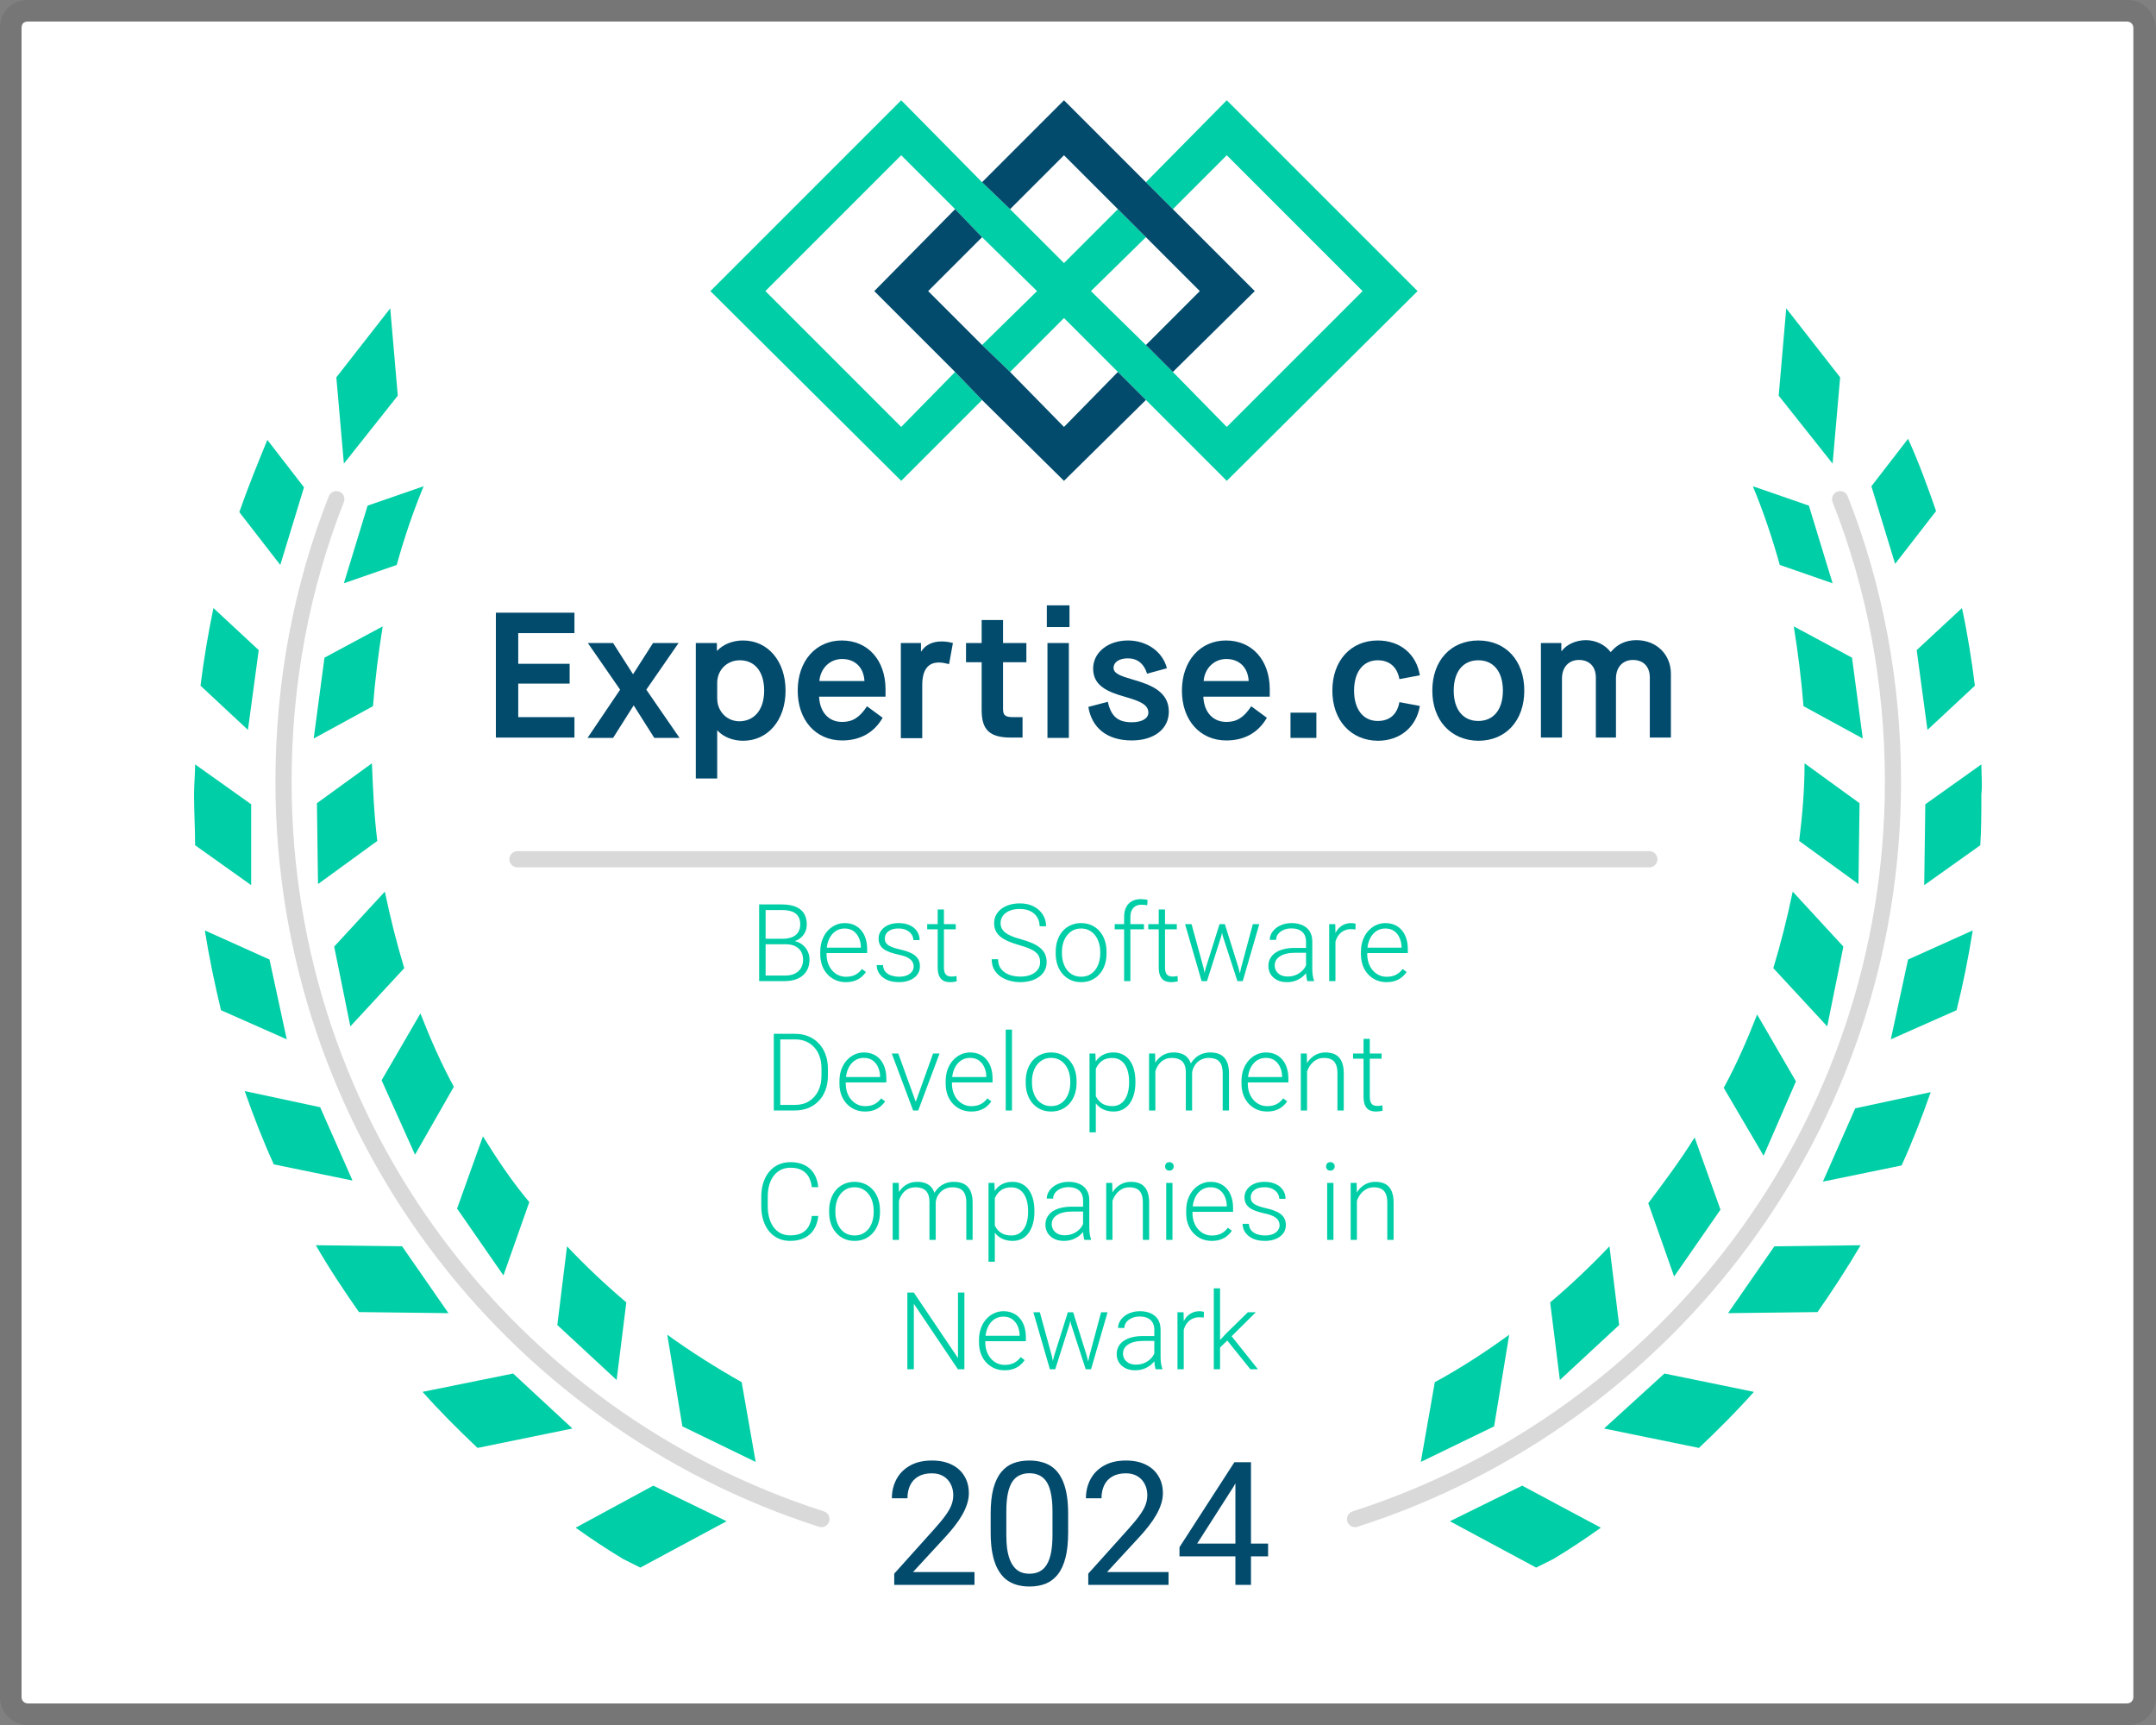 <svg xmlns="http://www.w3.org/2000/svg" width="400" height="320" viewBox="0 0 400 320" fill="none"><rect x="0" y="0" width="400" height="320" fill="#808080" stroke="none"/><g clip-path="url(#clip0_1414_10432)"><path d="M5.2 316H394.6C395.4 316 395.8 315.4 395.8 314.8V5.2C395.8 4.4 395.2 4 394.6 4H5.2C4.4 4 4 4.4 4 5.2V314.8C4 315.6 4.6 316 5.2 316Z" fill="white"></path><path opacity="0.08" d="M394.6 0H5.2C2.2 0 0 2.2 0 5.2V314.8C0 317.6 2.2 320 5.2 320H394.8C397.6 320 400 317.8 400 314.8V5.2C399.8 2.2 397.6 0 394.6 0ZM4 5.2C4 4.4 4.4 4 5.2 4H394.6C395.2 4 395.8 4.4 395.8 5.2V314.8C395.8 315.4 395.4 316 394.6 316H5.2C4.6 316 4 315.6 4 314.8V5.2Z" fill="black"></path><path opacity="0.15" d="M96 159.4H306" stroke="black" stroke-width="3" stroke-linecap="round"></path><path opacity="0.15" d="M62.4 92.6C56 108.8 52.6 126.6 52.6 145C52.6 209 94.4 263.2 152.4 281.8" stroke="black" stroke-width="3" stroke-miterlimit="10" stroke-linecap="round"></path><path opacity="0.15" d="M341.4 92.6C347.8 108.8 351.2 126.6 351.2 145C351.2 209 309.4 263.2 251.4 281.8" stroke="black" stroke-width="3" stroke-miterlimit="10" stroke-linecap="round"></path><path d="M73.8 73.4L72.4 57.2L62.4 70L63.8 86L73.8 73.4Z" fill="#00CEA6"></path><path d="M56.4 90.4L49.6 81.6C47.8 86 46 90.4 44.4 95L52 104.8L56.4 90.4Z" fill="#00CEA6"></path><path d="M63.8 108.2L73.6 104.8C75 99.8 76.6 95 78.6 90.2L68.2 93.8L63.8 108.2Z" fill="#00CEA6"></path><path d="M48 120.6L39.6 112.8C38.6 117.6 37.8 122.4 37.2 127.2L46 135.4L48 120.6Z" fill="#00CEA6"></path><path d="M71 116.2L60.2 122L58.2 137L69.2 131C69.6 126 70.2 121.2 71 116.2Z" fill="#00CEA6"></path><path d="M46.6 149.2L36.2 141.8C36.2 143.6 36 145.6 36 147.4C36 150.6 36.2 153.6 36.2 156.8L46.6 164.2V149.2Z" fill="#00CEA6"></path><path d="M58.8 149L59 164L70 156C69.4 151.2 69.2 146.4 69 141.6L58.8 149Z" fill="#00CEA6"></path><path d="M50 178L38 172.6C38.8 177.6 39.8 182.4 41 187.4L53.2 192.8L50 178Z" fill="#00CEA6"></path><path d="M75 179.6C73.6 175 72.4 170.2 71.4 165.4L62 175.6L65 190.4L75 179.6Z" fill="#00CEA6"></path><path d="M59.4 205.4L45.4 202.4C47 207 48.8 211.6 50.8 216L65.4 219L59.4 205.4Z" fill="#00CEA6"></path><path d="M84.2 201.6C81.8 197.2 79.8 192.6 78 188L70.8 200.4L77 214.2L84.2 201.6Z" fill="#00CEA6"></path><path d="M74.6 231.2L58.6 231C61 235.2 63.8 239.4 66.6 243.4L83.2 243.6L74.6 231.2Z" fill="#00CEA6"></path><path d="M98.2 223C95 219.2 92.2 215 89.6 210.8L84.8 224.2L93.4 236.6L98.2 223Z" fill="#00CEA6"></path><path d="M78.4 258.2C81.6 261.8 85 265.2 88.6 268.6L106.2 265L95.2 254.8L78.4 258.2Z" fill="#00CEA6"></path><path d="M116.2 241.6C112.4 238.4 108.6 234.8 105.2 231.2L103.4 245.8L114.4 256L116.2 241.6Z" fill="#00CEA6"></path><path d="M106.8 283.4C109.6 285.4 112.6 287.4 115.6 289.2L118.8 290.8L134.8 282.2L121.2 275.6L106.8 283.4Z" fill="#00CEA6"></path><path d="M123.8 247.6L126.6 264.6L140.2 271.2L137.6 256.4C133 253.8 128.2 250.8 123.8 247.6Z" fill="#00CEA6"></path><path d="M341.4 70L331.4 57.2L330 73.4L340 86L341.4 70Z" fill="#00CEA6"></path><path d="M359.2 94.8C357.6 90.2 356 85.8 354 81.4L347.2 90.2L351.6 104.6L359.2 94.8Z" fill="#00CEA6"></path><path d="M340 108.2L335.6 93.8L325.2 90.2C327.2 95 328.8 99.8 330.2 104.8L340 108.2Z" fill="#00CEA6"></path><path d="M357.6 135.4L366.4 127.2C365.8 122.4 365 117.4 364 112.8L355.6 120.6L357.6 135.4Z" fill="#00CEA6"></path><path d="M334.6 131L345.6 137L343.6 122L332.8 116.2C333.6 121.2 334.2 126 334.6 131Z" fill="#00CEA6"></path><path d="M367.6 141.8L357.2 149.2L357 164.2L367.4 156.8C367.6 153.8 367.6 150.6 367.6 147.4C367.8 145.6 367.6 143.6 367.6 141.8Z" fill="#00CEA6"></path><path d="M345 149L334.8 141.6C334.8 146.4 334.4 151.2 333.8 156L344.8 164L345 149Z" fill="#00CEA6"></path><path d="M350.8 192.8L363 187.4C364.2 182.6 365.2 177.6 366 172.6L354 178L350.8 192.8Z" fill="#00CEA6"></path><path d="M329 179.6L339 190.4L342 175.6L332.6 165.4C331.6 170.2 330.4 175 329 179.6Z" fill="#00CEA6"></path><path d="M338.2 219.2L352.8 216.2C354.8 211.8 356.6 207.2 358.2 202.6L344.2 205.6L338.2 219.2Z" fill="#00CEA6"></path><path d="M333.2 200.6L326 188.2C324.2 192.8 322.2 197.4 319.8 201.8L327.2 214.4L333.2 200.6Z" fill="#00CEA6"></path><path d="M320.6 243.6L337.2 243.4C340 239.4 342.6 235.4 345.2 231L329.2 231.2L320.6 243.6Z" fill="#00CEA6"></path><path d="M319.2 224.4L314.4 211C311.8 215.2 308.8 219.2 305.8 223.2L310.6 236.8L319.2 224.4Z" fill="#00CEA6"></path><path d="M297.6 265L315.2 268.6C318.8 265.2 322.2 261.8 325.4 258.2L308.8 254.8L297.6 265Z" fill="#00CEA6"></path><path d="M289.4 256L300.4 245.8L298.6 231.2C295.2 234.8 291.4 238.4 287.6 241.6L289.4 256Z" fill="#00CEA6"></path><path d="M269 282.2L285 290.8L288.2 289.2C291.2 287.4 294.2 285.4 297 283.4L282.4 275.6L269 282.2Z" fill="#00CEA6"></path><path d="M280 247.6C275.6 250.8 271 253.8 266.2 256.4L263.6 271.2L277.2 264.6L280 247.6Z" fill="#00CEA6"></path><path d="M263 54L227.6 18.6L212.6 33.8L217.6 38.8L227.6 28.8L252.8 54L227.6 79.2L217.6 69L212.6 64L202.4 54L212.6 44L207.4 38.8L197.4 48.8L187.4 38.8L182.2 33.8L167.2 18.6L131.8 54L167.2 89.2L182.2 74.2L177.2 69L167.2 79.2L142 54L167.2 28.8L177.2 38.8L182.2 44L192.4 54L182.2 64L187.4 69L197.4 59L207.4 69L212.6 74.2L227.6 89.2L263 54Z" fill="#00CEA6"></path><path d="M197.4 28.8L207.4 38.8L212.6 44L222.6 54L212.6 64L217.6 69L232.8 54L217.6 38.8L212.6 33.8L197.4 18.6L182.2 33.8L187.4 38.8L197.4 28.8ZM207.4 69L197.4 79.2L187.4 69L182.2 64L172.2 54L182.2 44L177.2 38.8L162.2 54L177.2 69L182.2 74.2L197.4 89.2L212.6 74.2L207.4 69Z" fill="#024B6D"></path><path d="M92 113.658H106.575V117.449H96.148V123.139H105.686V126.812H96.148V133.034H106.575V136.826H92" fill="#024B6D"></path><path d="M115.049 127.937L109.063 119.287H113.746L117.419 125.035H117.48L121.153 119.287H125.894L119.908 127.937L126.072 136.886H121.389L117.598 130.9H117.537L113.746 136.886H109.006" fill="#024B6D"></path><path d="M141.775 128.115C141.775 124.62 140.054 122.486 137.27 122.486C134.839 122.486 133.062 124.324 133.062 126.694V129.537C133.062 131.967 134.839 133.805 137.21 133.805C140.054 133.745 141.775 131.553 141.775 128.115ZM129.092 119.287H133.004V120.708H133.062C134.189 119.523 135.907 118.813 137.863 118.813C142.485 118.813 145.744 122.664 145.744 128.115C145.744 133.566 142.485 137.418 137.863 137.418C135.907 137.418 134.129 136.647 133.122 135.522H133.062V144.411H129.092" fill="#024B6D"></path><path d="M160.38 126.338C160.262 123.907 158.72 122.25 156.232 122.25C153.922 122.25 152.202 124.028 152.024 126.338H160.38ZM147.997 128.115C147.997 122.604 151.373 118.813 156.171 118.813C161.033 118.813 164.292 122.486 164.292 127.879V129.24H151.966C152.084 132.027 153.683 133.923 156.232 133.923C158.188 133.923 159.491 133.092 160.854 131.018L163.757 133.152C162.157 135.937 159.551 137.36 156.232 137.36C151.373 137.36 147.997 133.627 147.997 128.115Z" fill="#024B6D"></path><path d="M167.134 119.287H170.867V120.827H170.928C171.638 119.702 172.941 118.991 174.659 118.991C175.429 118.991 176.141 119.109 176.793 119.287L176.082 123.197C175.372 123.019 174.779 122.9 174.187 122.9C172.17 122.9 171.104 124.264 171.104 127.109V136.944H167.134" fill="#024B6D"></path><path d="M186.095 122.843V131.553C186.095 132.678 186.51 133.034 187.934 133.034H189.711V136.825H187.577C183.607 136.825 182.126 135.404 182.126 131.731V122.843H179.224V119.287H182.126V115.019H186.095V119.287H190.422V122.843" fill="#024B6D"></path><path d="M194.334 119.287H198.303V136.886H194.334V119.287ZM194.216 112.295H198.421V116.325H194.216V112.295Z" fill="#024B6D"></path><path d="M201.92 131.136L205.532 130.189C206.124 132.856 207.37 133.983 209.976 133.983C211.872 133.983 213.056 133.27 213.056 132.205C213.056 130.724 211.518 130.071 208.852 129.301C205.474 128.354 202.808 127.227 202.808 124.025C202.808 121.063 205.532 118.813 209.266 118.813C212.76 118.813 215.724 120.887 216.494 123.968L212.82 124.974C212.228 123.079 210.982 122.13 209.266 122.13C207.606 122.13 206.6 122.84 206.6 123.907C206.6 124.914 207.844 125.389 210.094 126.041C213.65 127.048 216.85 128.354 216.85 132.025C216.85 135.226 214.124 137.358 209.976 137.358C205.474 137.358 202.57 135.108 201.92 131.136Z" fill="#024B6D"></path><path d="M231.664 126.338C231.546 123.907 230.006 122.25 227.516 122.25C225.206 122.25 223.486 124.028 223.308 126.338H231.664ZM219.28 128.115C219.28 122.604 222.658 118.813 227.456 118.813C232.318 118.813 235.576 122.486 235.576 127.879V129.24H223.252C223.368 132.027 224.968 133.923 227.516 133.923C229.472 133.923 230.776 133.092 232.14 131.018L235.042 133.152C233.442 135.937 230.836 137.36 227.516 137.36C222.658 137.36 219.28 133.627 219.28 128.115Z" fill="#024B6D"></path><path d="M239.426 136.886H244.226V132.203H239.426V136.886Z" fill="#024B6D"></path><path d="M247.19 128.115C247.19 122.546 250.626 118.813 255.602 118.813C259.812 118.813 262.774 121.361 263.424 125.271L259.632 125.981C259.218 123.731 257.794 122.486 255.602 122.486C252.936 122.486 251.22 124.62 251.22 128.115C251.22 131.611 252.936 133.745 255.602 133.745C257.856 133.745 259.218 132.499 259.632 130.25L263.424 130.96C262.774 134.87 259.75 137.418 255.602 137.418C250.626 137.36 247.19 133.627 247.19 128.115Z" fill="#024B6D"></path><path d="M278.83 128.115C278.83 124.62 277.114 122.486 274.268 122.486C271.424 122.486 269.706 124.62 269.706 128.115C269.706 131.611 271.424 133.745 274.268 133.745C277.114 133.745 278.83 131.611 278.83 128.115ZM265.736 128.115C265.736 122.546 269.172 118.813 274.268 118.813C279.366 118.813 282.8 122.546 282.8 128.115C282.8 133.684 279.366 137.418 274.268 137.418C269.172 137.36 265.736 133.627 265.736 128.115Z" fill="#024B6D"></path><path d="M285.942 119.287H289.674V120.769H289.736C290.682 119.523 292.402 118.753 294.236 118.753C296.014 118.753 297.792 119.584 298.8 120.945H298.86C300.044 119.523 301.586 118.753 303.6 118.753C307.392 118.753 310 121.479 310 124.974V136.826H306.088V125.685C306.088 123.611 304.846 122.426 302.948 122.426C301.052 122.426 299.808 123.789 299.808 125.863V136.826H296.074V125.685C296.074 123.611 294.83 122.426 292.934 122.426C291.038 122.426 289.792 123.789 289.792 125.863V136.826H285.884V119.287" fill="#024B6D"></path><path d="M145.734 175.164H141.73L141.711 174.148H145.158C145.861 174.148 146.46 174.048 146.955 173.846C147.45 173.644 147.824 173.344 148.078 172.947C148.339 172.544 148.469 172.049 148.469 171.463C148.469 170.864 148.342 170.369 148.088 169.979C147.834 169.581 147.453 169.288 146.945 169.1C146.438 168.911 145.799 168.816 145.031 168.816H142.043V182H140.842V167.781H145.031C145.754 167.781 146.402 167.853 146.975 167.996C147.548 168.139 148.036 168.364 148.439 168.67C148.843 168.976 149.149 169.363 149.357 169.832C149.572 170.294 149.68 170.848 149.68 171.492C149.68 172.078 149.549 172.609 149.289 173.084C149.029 173.553 148.661 173.937 148.186 174.236C147.717 174.529 147.154 174.712 146.496 174.783L145.734 175.164ZM145.646 182H141.35L141.965 180.975H145.646C146.35 180.975 146.949 180.857 147.443 180.623C147.945 180.382 148.329 180.04 148.596 179.598C148.863 179.155 148.996 178.628 148.996 178.016C148.996 177.475 148.879 176.99 148.645 176.561C148.41 176.131 148.052 175.792 147.57 175.545C147.089 175.291 146.477 175.164 145.734 175.164H143.244L143.264 174.148H146.789L147.004 174.51C147.642 174.575 148.199 174.773 148.674 175.105C149.156 175.431 149.527 175.844 149.787 176.346C150.054 176.847 150.188 177.397 150.188 177.996C150.188 178.855 149.995 179.585 149.611 180.184C149.234 180.776 148.703 181.229 148.02 181.541C147.342 181.847 146.551 182 145.646 182ZM156.916 182.195C156.226 182.195 155.591 182.068 155.012 181.814C154.439 181.561 153.938 181.202 153.508 180.74C153.085 180.278 152.756 179.731 152.521 179.1C152.294 178.462 152.18 177.765 152.18 177.01V176.59C152.18 175.776 152.3 175.04 152.541 174.383C152.782 173.725 153.114 173.162 153.537 172.693C153.96 172.225 154.442 171.867 154.982 171.619C155.529 171.365 156.102 171.238 156.701 171.238C157.372 171.238 157.967 171.359 158.488 171.6C159.009 171.834 159.445 172.169 159.797 172.605C160.155 173.035 160.425 173.546 160.607 174.139C160.79 174.725 160.881 175.372 160.881 176.082V176.795H152.883V175.799H159.719V175.662C159.706 175.07 159.585 174.516 159.357 174.002C159.136 173.481 158.804 173.058 158.361 172.732C157.919 172.407 157.365 172.244 156.701 172.244C156.206 172.244 155.751 172.348 155.334 172.557C154.924 172.765 154.569 173.064 154.27 173.455C153.977 173.839 153.749 174.298 153.586 174.832C153.43 175.359 153.352 175.945 153.352 176.59V177.01C153.352 177.596 153.436 178.143 153.605 178.65C153.781 179.152 154.029 179.594 154.348 179.979C154.673 180.363 155.057 180.662 155.5 180.877C155.943 181.092 156.431 181.199 156.965 181.199C157.59 181.199 158.143 181.085 158.625 180.857C159.107 180.623 159.54 180.255 159.924 179.754L160.656 180.32C160.428 180.659 160.142 180.971 159.797 181.258C159.458 181.544 159.051 181.772 158.576 181.941C158.101 182.111 157.548 182.195 156.916 182.195ZM169.514 179.305C169.514 179.018 169.442 178.735 169.299 178.455C169.156 178.175 168.879 177.918 168.469 177.684C168.065 177.449 167.469 177.251 166.682 177.088C166.096 176.958 165.572 176.811 165.109 176.648C164.654 176.486 164.27 176.29 163.957 176.062C163.645 175.835 163.407 175.561 163.244 175.242C163.081 174.923 163 174.546 163 174.109C163 173.719 163.085 173.351 163.254 173.006C163.43 172.654 163.677 172.348 163.996 172.088C164.322 171.821 164.712 171.613 165.168 171.463C165.63 171.313 166.148 171.238 166.721 171.238C167.535 171.238 168.231 171.378 168.811 171.658C169.396 171.932 169.842 172.306 170.148 172.781C170.461 173.257 170.617 173.794 170.617 174.393H169.455C169.455 174.028 169.348 173.683 169.133 173.357C168.924 173.032 168.615 172.765 168.205 172.557C167.801 172.348 167.307 172.244 166.721 172.244C166.115 172.244 165.624 172.335 165.246 172.518C164.868 172.7 164.592 172.931 164.416 173.211C164.247 173.491 164.162 173.781 164.162 174.08C164.162 174.314 164.198 174.529 164.27 174.725C164.348 174.913 164.484 175.089 164.68 175.252C164.882 175.415 165.168 175.568 165.539 175.711C165.91 175.854 166.392 175.994 166.984 176.131C167.837 176.32 168.534 176.551 169.074 176.824C169.621 177.091 170.025 177.423 170.285 177.82C170.546 178.211 170.676 178.686 170.676 179.246C170.676 179.682 170.585 180.083 170.402 180.447C170.22 180.805 169.956 181.115 169.611 181.375C169.273 181.635 168.863 181.837 168.381 181.98C167.906 182.124 167.372 182.195 166.779 182.195C165.887 182.195 165.132 182.049 164.514 181.756C163.902 181.456 163.436 181.066 163.117 180.584C162.805 180.096 162.648 179.578 162.648 179.031H163.811C163.85 179.578 164.022 180.011 164.328 180.33C164.634 180.643 165.008 180.864 165.451 180.994C165.9 181.124 166.343 181.189 166.779 181.189C167.378 181.189 167.88 181.102 168.283 180.926C168.687 180.75 168.993 180.519 169.201 180.232C169.41 179.946 169.514 179.637 169.514 179.305ZM177.316 171.434V172.391H172.023V171.434H177.316ZM173.967 168.719H175.129V179.432C175.129 179.92 175.194 180.288 175.324 180.535C175.454 180.783 175.624 180.949 175.832 181.033C176.04 181.118 176.265 181.16 176.506 181.16C176.682 181.16 176.851 181.15 177.014 181.131C177.176 181.105 177.323 181.079 177.453 181.053L177.502 182.039C177.359 182.085 177.173 182.12 176.945 182.146C176.717 182.179 176.49 182.195 176.262 182.195C175.812 182.195 175.415 182.114 175.07 181.951C174.725 181.782 174.455 181.495 174.26 181.092C174.064 180.682 173.967 180.125 173.967 179.422V168.719ZM192.971 178.504C192.971 178.113 192.906 177.765 192.775 177.459C192.645 177.153 192.43 176.88 192.131 176.639C191.838 176.391 191.441 176.163 190.939 175.955C190.445 175.74 189.826 175.529 189.084 175.32C188.374 175.118 187.733 174.897 187.16 174.656C186.587 174.415 186.096 174.139 185.686 173.826C185.282 173.514 184.973 173.149 184.758 172.732C184.543 172.309 184.436 171.818 184.436 171.258C184.436 170.711 184.553 170.213 184.787 169.764C185.021 169.314 185.35 168.927 185.773 168.602C186.203 168.276 186.708 168.025 187.287 167.85C187.873 167.674 188.514 167.586 189.211 167.586C190.207 167.586 191.066 167.775 191.789 168.152C192.518 168.53 193.081 169.041 193.479 169.686C193.882 170.324 194.084 171.04 194.084 171.834H192.883C192.883 171.215 192.736 170.665 192.443 170.184C192.157 169.695 191.74 169.314 191.193 169.041C190.653 168.761 189.992 168.621 189.211 168.621C188.43 168.621 187.772 168.742 187.238 168.982C186.711 169.217 186.311 169.533 186.037 169.93C185.77 170.32 185.637 170.757 185.637 171.238C185.637 171.577 185.702 171.889 185.832 172.176C185.962 172.456 186.174 172.719 186.467 172.967C186.766 173.208 187.16 173.436 187.648 173.65C188.137 173.859 188.739 174.057 189.455 174.246C190.21 174.454 190.881 174.686 191.467 174.939C192.053 175.193 192.548 175.486 192.951 175.818C193.355 176.144 193.661 176.525 193.869 176.961C194.077 177.397 194.182 177.905 194.182 178.484C194.182 179.064 194.058 179.585 193.811 180.047C193.57 180.503 193.228 180.89 192.785 181.209C192.349 181.528 191.831 181.772 191.232 181.941C190.64 182.111 189.992 182.195 189.289 182.195C188.658 182.195 188.029 182.114 187.404 181.951C186.779 181.788 186.206 181.538 185.686 181.199C185.171 180.854 184.758 180.411 184.445 179.871C184.139 179.331 183.986 178.686 183.986 177.938H185.178C185.178 178.536 185.298 179.041 185.539 179.451C185.78 179.861 186.099 180.193 186.496 180.447C186.9 180.701 187.342 180.887 187.824 181.004C188.312 181.115 188.801 181.17 189.289 181.17C190.038 181.17 190.686 181.059 191.232 180.838C191.786 180.617 192.212 180.307 192.512 179.91C192.818 179.507 192.971 179.038 192.971 178.504ZM195.861 176.883V176.561C195.861 175.792 195.972 175.083 196.193 174.432C196.415 173.781 196.73 173.217 197.141 172.742C197.557 172.267 198.055 171.899 198.635 171.639C199.214 171.372 199.859 171.238 200.568 171.238C201.285 171.238 201.932 171.372 202.512 171.639C203.091 171.899 203.589 172.267 204.006 172.742C204.423 173.217 204.742 173.781 204.963 174.432C205.184 175.083 205.295 175.792 205.295 176.561V176.883C205.295 177.651 205.184 178.361 204.963 179.012C204.742 179.656 204.423 180.216 204.006 180.691C203.596 181.167 203.101 181.538 202.521 181.805C201.942 182.065 201.298 182.195 200.588 182.195C199.872 182.195 199.224 182.065 198.645 181.805C198.065 181.538 197.567 181.167 197.15 180.691C196.734 180.216 196.415 179.656 196.193 179.012C195.972 178.361 195.861 177.651 195.861 176.883ZM197.023 176.561V176.883C197.023 177.462 197.102 178.012 197.258 178.533C197.414 179.048 197.642 179.507 197.941 179.91C198.241 180.307 198.612 180.62 199.055 180.848C199.497 181.076 200.008 181.189 200.588 181.189C201.161 181.189 201.665 181.076 202.102 180.848C202.544 180.62 202.915 180.307 203.215 179.91C203.514 179.507 203.739 179.048 203.889 178.533C204.045 178.012 204.123 177.462 204.123 176.883V176.561C204.123 175.988 204.045 175.444 203.889 174.93C203.739 174.415 203.511 173.956 203.205 173.553C202.906 173.149 202.535 172.83 202.092 172.596C201.649 172.361 201.141 172.244 200.568 172.244C199.995 172.244 199.488 172.361 199.045 172.596C198.609 172.83 198.238 173.149 197.932 173.553C197.632 173.956 197.404 174.415 197.248 174.93C197.098 175.444 197.023 175.988 197.023 176.561ZM209.719 182H208.557V170.125C208.557 169.402 208.68 168.794 208.928 168.299C209.182 167.804 209.54 167.43 210.002 167.176C210.471 166.922 211.027 166.795 211.672 166.795C211.874 166.795 212.082 166.808 212.297 166.834C212.512 166.854 212.72 166.896 212.922 166.961L212.834 167.947C212.671 167.902 212.505 167.872 212.336 167.859C212.173 167.84 211.981 167.83 211.76 167.83C211.337 167.83 210.972 167.921 210.666 168.104C210.36 168.279 210.126 168.536 209.963 168.875C209.8 169.214 209.719 169.63 209.719 170.125V182ZM212.238 171.434V172.391H206.809V171.434H212.238ZM218.332 171.434V172.391H213.039V171.434H218.332ZM214.982 168.719H216.145V179.432C216.145 179.92 216.21 180.288 216.34 180.535C216.47 180.783 216.639 180.949 216.848 181.033C217.056 181.118 217.281 181.16 217.521 181.16C217.697 181.16 217.867 181.15 218.029 181.131C218.192 181.105 218.339 181.079 218.469 181.053L218.518 182.039C218.374 182.085 218.189 182.12 217.961 182.146C217.733 182.179 217.505 182.195 217.277 182.195C216.828 182.195 216.431 182.114 216.086 181.951C215.741 181.782 215.471 181.495 215.275 181.092C215.08 180.682 214.982 180.125 214.982 179.422V168.719ZM223.713 179.529L226.262 171.434H227.082L226.594 173.611L223.928 182H223.107L223.713 179.529ZM221.066 171.434L223.303 179.578L223.781 182H222.932L219.865 171.434H221.066ZM230.256 179.549L232.434 171.434H233.635L230.568 182H229.729L230.256 179.549ZM227.248 171.434L229.758 179.461L230.393 182H229.572L226.848 173.602L226.389 171.434H227.248ZM242.307 180.105V174.656C242.307 174.155 242.202 173.722 241.994 173.357C241.786 172.993 241.48 172.713 241.076 172.518C240.673 172.322 240.174 172.225 239.582 172.225C239.035 172.225 238.547 172.322 238.117 172.518C237.694 172.706 237.359 172.964 237.111 173.289C236.87 173.608 236.75 173.963 236.75 174.354L235.578 174.344C235.578 173.947 235.676 173.562 235.871 173.191C236.066 172.82 236.343 172.488 236.701 172.195C237.059 171.902 237.486 171.671 237.98 171.502C238.482 171.326 239.032 171.238 239.631 171.238C240.386 171.238 241.05 171.365 241.623 171.619C242.202 171.873 242.655 172.254 242.98 172.762C243.306 173.27 243.469 173.908 243.469 174.676V179.783C243.469 180.148 243.495 180.525 243.547 180.916C243.605 181.307 243.687 181.629 243.791 181.883V182H242.551C242.473 181.766 242.411 181.473 242.365 181.121C242.326 180.763 242.307 180.424 242.307 180.105ZM242.58 175.848L242.6 176.746H240.305C239.706 176.746 239.169 176.801 238.693 176.912C238.225 177.016 237.827 177.173 237.502 177.381C237.176 177.583 236.926 177.827 236.75 178.113C236.581 178.4 236.496 178.725 236.496 179.09C236.496 179.467 236.59 179.812 236.779 180.125C236.975 180.438 237.248 180.688 237.6 180.877C237.958 181.059 238.381 181.15 238.869 181.15C239.52 181.15 240.093 181.03 240.588 180.789C241.089 180.548 241.503 180.232 241.828 179.842C242.154 179.451 242.372 179.025 242.482 178.562L242.99 179.236C242.906 179.562 242.749 179.897 242.521 180.242C242.3 180.581 242.01 180.9 241.652 181.199C241.294 181.492 240.871 181.733 240.383 181.922C239.901 182.104 239.354 182.195 238.742 182.195C238.052 182.195 237.45 182.065 236.936 181.805C236.428 181.544 236.031 181.189 235.744 180.74C235.464 180.285 235.324 179.77 235.324 179.197C235.324 178.676 235.435 178.211 235.656 177.801C235.878 177.384 236.197 177.033 236.613 176.746C237.036 176.453 237.544 176.232 238.137 176.082C238.736 175.926 239.406 175.848 240.148 175.848H242.58ZM247.766 173.182V182H246.604V171.434H247.736L247.766 173.182ZM251.506 171.355L251.477 172.43C251.346 172.41 251.219 172.394 251.096 172.381C250.972 172.368 250.839 172.361 250.695 172.361C250.188 172.361 249.742 172.456 249.357 172.645C248.98 172.827 248.661 173.084 248.4 173.416C248.14 173.742 247.941 174.126 247.805 174.568C247.668 175.005 247.59 175.473 247.57 175.975L247.141 176.141C247.141 175.451 247.212 174.809 247.355 174.217C247.499 173.624 247.717 173.107 248.01 172.664C248.309 172.215 248.684 171.867 249.133 171.619C249.589 171.365 250.122 171.238 250.734 171.238C250.884 171.238 251.031 171.251 251.174 171.277C251.324 171.297 251.434 171.323 251.506 171.355ZM257.229 182.195C256.538 182.195 255.904 182.068 255.324 181.814C254.751 181.561 254.25 181.202 253.82 180.74C253.397 180.278 253.068 179.731 252.834 179.1C252.606 178.462 252.492 177.765 252.492 177.01V176.59C252.492 175.776 252.613 175.04 252.854 174.383C253.094 173.725 253.426 173.162 253.85 172.693C254.273 172.225 254.755 171.867 255.295 171.619C255.842 171.365 256.415 171.238 257.014 171.238C257.684 171.238 258.28 171.359 258.801 171.6C259.322 171.834 259.758 172.169 260.109 172.605C260.467 173.035 260.738 173.546 260.92 174.139C261.102 174.725 261.193 175.372 261.193 176.082V176.795H253.195V175.799H260.031V175.662C260.018 175.07 259.898 174.516 259.67 174.002C259.449 173.481 259.117 173.058 258.674 172.732C258.231 172.407 257.678 172.244 257.014 172.244C256.519 172.244 256.063 172.348 255.646 172.557C255.236 172.765 254.882 173.064 254.582 173.455C254.289 173.839 254.061 174.298 253.898 174.832C253.742 175.359 253.664 175.945 253.664 176.59V177.01C253.664 177.596 253.749 178.143 253.918 178.65C254.094 179.152 254.341 179.594 254.66 179.979C254.986 180.363 255.37 180.662 255.812 180.877C256.255 181.092 256.743 181.199 257.277 181.199C257.902 181.199 258.456 181.085 258.938 180.857C259.419 180.623 259.852 180.255 260.236 179.754L260.969 180.32C260.741 180.659 260.454 180.971 260.109 181.258C259.771 181.544 259.364 181.772 258.889 181.941C258.413 182.111 257.86 182.195 257.229 182.195Z" fill="#00CEA6"></path><path d="M147.449 206H144.227L144.246 204.975H147.449C148.471 204.975 149.35 204.747 150.086 204.291C150.828 203.829 151.401 203.191 151.805 202.377C152.208 201.563 152.41 200.619 152.41 199.545V198.217C152.41 197.396 152.293 196.654 152.059 195.99C151.831 195.326 151.502 194.76 151.072 194.291C150.643 193.816 150.128 193.451 149.529 193.197C148.937 192.943 148.273 192.816 147.537 192.816H144.168V191.781H147.537C148.423 191.781 149.233 191.934 149.969 192.24C150.711 192.54 151.352 192.976 151.893 193.549C152.439 194.115 152.859 194.796 153.152 195.59C153.452 196.384 153.602 197.27 153.602 198.246V199.545C153.602 200.521 153.452 201.407 153.152 202.201C152.859 202.995 152.439 203.676 151.893 204.242C151.346 204.809 150.698 205.245 149.949 205.551C149.201 205.85 148.367 206 147.449 206ZM144.764 191.781V206H143.562V191.781H144.764ZM160.477 206.195C159.786 206.195 159.152 206.068 158.572 205.814C157.999 205.561 157.498 205.202 157.068 204.74C156.645 204.278 156.316 203.731 156.082 203.1C155.854 202.462 155.74 201.765 155.74 201.01V200.59C155.74 199.776 155.861 199.04 156.102 198.383C156.342 197.725 156.674 197.162 157.098 196.693C157.521 196.225 158.003 195.867 158.543 195.619C159.09 195.365 159.663 195.238 160.262 195.238C160.932 195.238 161.528 195.359 162.049 195.6C162.57 195.834 163.006 196.169 163.357 196.605C163.715 197.035 163.986 197.546 164.168 198.139C164.35 198.725 164.441 199.372 164.441 200.082V200.795H156.443V199.799H163.279V199.662C163.266 199.07 163.146 198.516 162.918 198.002C162.697 197.481 162.365 197.058 161.922 196.732C161.479 196.407 160.926 196.244 160.262 196.244C159.767 196.244 159.311 196.348 158.895 196.557C158.484 196.765 158.13 197.064 157.83 197.455C157.537 197.839 157.309 198.298 157.146 198.832C156.99 199.359 156.912 199.945 156.912 200.59V201.01C156.912 201.596 156.997 202.143 157.166 202.65C157.342 203.152 157.589 203.594 157.908 203.979C158.234 204.363 158.618 204.662 159.061 204.877C159.503 205.092 159.992 205.199 160.525 205.199C161.15 205.199 161.704 205.085 162.186 204.857C162.667 204.623 163.1 204.255 163.484 203.754L164.217 204.32C163.989 204.659 163.702 204.971 163.357 205.258C163.019 205.544 162.612 205.772 162.137 205.941C161.661 206.111 161.108 206.195 160.477 206.195ZM169.725 204.877L173.113 195.434H174.314L170.359 206H169.51L169.725 204.877ZM166.658 195.434L170.086 204.906L170.271 206H169.412L165.447 195.434H166.658ZM180.184 206.195C179.493 206.195 178.859 206.068 178.279 205.814C177.706 205.561 177.205 205.202 176.775 204.74C176.352 204.278 176.023 203.731 175.789 203.1C175.561 202.462 175.447 201.765 175.447 201.01V200.59C175.447 199.776 175.568 199.04 175.809 198.383C176.049 197.725 176.382 197.162 176.805 196.693C177.228 196.225 177.71 195.867 178.25 195.619C178.797 195.365 179.37 195.238 179.969 195.238C180.639 195.238 181.235 195.359 181.756 195.6C182.277 195.834 182.713 196.169 183.064 196.605C183.423 197.035 183.693 197.546 183.875 198.139C184.057 198.725 184.148 199.372 184.148 200.082V200.795H176.15V199.799H182.986V199.662C182.973 199.07 182.853 198.516 182.625 198.002C182.404 197.481 182.072 197.058 181.629 196.732C181.186 196.407 180.633 196.244 179.969 196.244C179.474 196.244 179.018 196.348 178.602 196.557C178.191 196.765 177.837 197.064 177.537 197.455C177.244 197.839 177.016 198.298 176.854 198.832C176.697 199.359 176.619 199.945 176.619 200.59V201.01C176.619 201.596 176.704 202.143 176.873 202.65C177.049 203.152 177.296 203.594 177.615 203.979C177.941 204.363 178.325 204.662 178.768 204.877C179.21 205.092 179.699 205.199 180.232 205.199C180.857 205.199 181.411 205.085 181.893 204.857C182.374 204.623 182.807 204.255 183.191 203.754L183.924 204.32C183.696 204.659 183.41 204.971 183.064 205.258C182.726 205.544 182.319 205.772 181.844 205.941C181.368 206.111 180.815 206.195 180.184 206.195ZM187.752 191V206H186.59V191H187.752ZM190.301 200.883V200.561C190.301 199.792 190.411 199.083 190.633 198.432C190.854 197.781 191.17 197.217 191.58 196.742C191.997 196.267 192.495 195.899 193.074 195.639C193.654 195.372 194.298 195.238 195.008 195.238C195.724 195.238 196.372 195.372 196.951 195.639C197.531 195.899 198.029 196.267 198.445 196.742C198.862 197.217 199.181 197.781 199.402 198.432C199.624 199.083 199.734 199.792 199.734 200.561V200.883C199.734 201.651 199.624 202.361 199.402 203.012C199.181 203.656 198.862 204.216 198.445 204.691C198.035 205.167 197.54 205.538 196.961 205.805C196.382 206.065 195.737 206.195 195.027 206.195C194.311 206.195 193.663 206.065 193.084 205.805C192.505 205.538 192.007 205.167 191.59 204.691C191.173 204.216 190.854 203.656 190.633 203.012C190.411 202.361 190.301 201.651 190.301 200.883ZM191.463 200.561V200.883C191.463 201.462 191.541 202.012 191.697 202.533C191.854 203.048 192.081 203.507 192.381 203.91C192.68 204.307 193.051 204.62 193.494 204.848C193.937 205.076 194.448 205.189 195.027 205.189C195.6 205.189 196.105 205.076 196.541 204.848C196.984 204.62 197.355 204.307 197.654 203.91C197.954 203.507 198.178 203.048 198.328 202.533C198.484 202.012 198.562 201.462 198.562 200.883V200.561C198.562 199.988 198.484 199.444 198.328 198.93C198.178 198.415 197.951 197.956 197.645 197.553C197.345 197.149 196.974 196.83 196.531 196.596C196.089 196.361 195.581 196.244 195.008 196.244C194.435 196.244 193.927 196.361 193.484 196.596C193.048 196.83 192.677 197.149 192.371 197.553C192.072 197.956 191.844 198.415 191.688 198.93C191.538 199.444 191.463 199.988 191.463 200.561ZM203.309 197.465V210.062H202.137V195.434H203.23L203.309 197.465ZM210.652 200.619V200.824C210.652 201.612 210.561 202.335 210.379 202.992C210.197 203.65 209.933 204.219 209.588 204.701C209.249 205.176 208.829 205.544 208.328 205.805C207.827 206.065 207.257 206.195 206.619 206.195C205.988 206.195 205.424 206.098 204.93 205.902C204.435 205.707 204.008 205.43 203.65 205.072C203.299 204.708 203.016 204.285 202.801 203.803C202.592 203.314 202.446 202.781 202.361 202.201V199.496C202.459 198.858 202.618 198.279 202.84 197.758C203.061 197.237 203.344 196.788 203.689 196.41C204.041 196.033 204.458 195.743 204.939 195.541C205.421 195.339 205.971 195.238 206.59 195.238C207.234 195.238 207.807 195.365 208.309 195.619C208.816 195.867 209.243 196.228 209.588 196.703C209.939 197.172 210.203 197.738 210.379 198.402C210.561 199.06 210.652 199.799 210.652 200.619ZM209.48 200.824V200.619C209.48 200.001 209.415 199.428 209.285 198.9C209.161 198.373 208.969 197.914 208.709 197.523C208.455 197.126 208.13 196.817 207.732 196.596C207.342 196.374 206.876 196.264 206.336 196.264C205.776 196.264 205.298 196.358 204.9 196.547C204.51 196.729 204.184 196.973 203.924 197.279C203.663 197.579 203.458 197.908 203.309 198.266C203.159 198.624 203.048 198.975 202.977 199.32V202.436C203.1 202.93 203.299 203.389 203.572 203.812C203.846 204.229 204.21 204.564 204.666 204.818C205.128 205.066 205.691 205.189 206.355 205.189C206.889 205.189 207.352 205.079 207.742 204.857C208.133 204.636 208.455 204.327 208.709 203.93C208.969 203.533 209.161 203.07 209.285 202.543C209.415 202.016 209.48 201.443 209.48 200.824ZM214.354 197.621V206H213.182V195.434H214.305L214.354 197.621ZM214.139 200.062L213.572 199.77C213.611 199.145 213.729 198.559 213.924 198.012C214.126 197.465 214.406 196.983 214.764 196.566C215.122 196.15 215.551 195.824 216.053 195.59C216.554 195.355 217.124 195.238 217.762 195.238C218.276 195.238 218.742 195.31 219.158 195.453C219.581 195.59 219.939 195.808 220.232 196.107C220.532 196.4 220.763 196.785 220.926 197.26C221.089 197.735 221.17 198.305 221.17 198.969V206H220.008V199.008C220.008 198.305 219.897 197.755 219.676 197.357C219.461 196.96 219.158 196.677 218.768 196.508C218.383 196.339 217.938 196.254 217.43 196.254C216.831 196.254 216.323 196.378 215.906 196.625C215.496 196.866 215.161 197.182 214.9 197.572C214.646 197.956 214.458 198.37 214.334 198.812C214.21 199.249 214.145 199.665 214.139 200.062ZM221.16 199.145L220.379 199.164C220.411 198.65 220.529 198.158 220.73 197.689C220.939 197.221 221.222 196.804 221.58 196.439C221.938 196.068 222.365 195.775 222.859 195.561C223.361 195.346 223.924 195.238 224.549 195.238C225.096 195.238 225.584 195.313 226.014 195.463C226.443 195.606 226.805 195.837 227.098 196.156C227.397 196.469 227.625 196.869 227.781 197.357C227.938 197.846 228.016 198.432 228.016 199.115V206H226.844V199.105C226.844 198.357 226.733 197.777 226.512 197.367C226.297 196.951 225.997 196.661 225.613 196.498C225.229 196.335 224.78 196.254 224.266 196.254C223.758 196.26 223.312 196.355 222.928 196.537C222.544 196.713 222.221 196.947 221.961 197.24C221.707 197.527 221.512 197.836 221.375 198.168C221.245 198.5 221.173 198.826 221.16 199.145ZM235.066 206.195C234.376 206.195 233.742 206.068 233.162 205.814C232.589 205.561 232.088 205.202 231.658 204.74C231.235 204.278 230.906 203.731 230.672 203.1C230.444 202.462 230.33 201.765 230.33 201.01V200.59C230.33 199.776 230.451 199.04 230.691 198.383C230.932 197.725 231.264 197.162 231.688 196.693C232.111 196.225 232.592 195.867 233.133 195.619C233.68 195.365 234.253 195.238 234.852 195.238C235.522 195.238 236.118 195.359 236.639 195.6C237.16 195.834 237.596 196.169 237.947 196.605C238.305 197.035 238.576 197.546 238.758 198.139C238.94 198.725 239.031 199.372 239.031 200.082V200.795H231.033V199.799H237.869V199.662C237.856 199.07 237.736 198.516 237.508 198.002C237.286 197.481 236.954 197.058 236.512 196.732C236.069 196.407 235.516 196.244 234.852 196.244C234.357 196.244 233.901 196.348 233.484 196.557C233.074 196.765 232.719 197.064 232.42 197.455C232.127 197.839 231.899 198.298 231.736 198.832C231.58 199.359 231.502 199.945 231.502 200.59V201.01C231.502 201.596 231.587 202.143 231.756 202.65C231.932 203.152 232.179 203.594 232.498 203.979C232.824 204.363 233.208 204.662 233.65 204.877C234.093 205.092 234.581 205.199 235.115 205.199C235.74 205.199 236.294 205.085 236.775 204.857C237.257 204.623 237.69 204.255 238.074 203.754L238.807 204.32C238.579 204.659 238.292 204.971 237.947 205.258C237.609 205.544 237.202 205.772 236.727 205.941C236.251 206.111 235.698 206.195 235.066 206.195ZM242.498 197.689V206H241.336V195.434H242.449L242.498 197.689ZM242.234 200.062L241.717 199.77C241.756 199.145 241.883 198.559 242.098 198.012C242.312 197.465 242.602 196.983 242.967 196.566C243.338 196.15 243.771 195.824 244.266 195.59C244.767 195.355 245.32 195.238 245.926 195.238C246.453 195.238 246.925 195.31 247.342 195.453C247.758 195.596 248.113 195.824 248.406 196.137C248.699 196.449 248.921 196.85 249.07 197.338C249.227 197.826 249.305 198.422 249.305 199.125V206H248.133V199.115C248.133 198.386 248.032 197.816 247.83 197.406C247.628 196.99 247.342 196.693 246.971 196.518C246.6 196.342 246.16 196.254 245.652 196.254C245.092 196.254 244.601 196.378 244.178 196.625C243.761 196.866 243.41 197.182 243.123 197.572C242.843 197.956 242.628 198.37 242.479 198.812C242.329 199.249 242.247 199.665 242.234 200.062ZM256.326 195.434V196.391H251.033V195.434H256.326ZM252.977 192.719H254.139V203.432C254.139 203.92 254.204 204.288 254.334 204.535C254.464 204.783 254.633 204.949 254.842 205.033C255.05 205.118 255.275 205.16 255.516 205.16C255.691 205.16 255.861 205.15 256.023 205.131C256.186 205.105 256.333 205.079 256.463 205.053L256.512 206.039C256.368 206.085 256.183 206.12 255.955 206.146C255.727 206.179 255.499 206.195 255.271 206.195C254.822 206.195 254.425 206.114 254.08 205.951C253.735 205.782 253.465 205.495 253.27 205.092C253.074 204.682 252.977 204.125 252.977 203.422V192.719Z" fill="#00CEA6"></path><path d="M150.615 225.566H151.816C151.719 226.523 151.455 227.35 151.025 228.047C150.596 228.737 150.01 229.268 149.268 229.639C148.525 230.01 147.63 230.195 146.582 230.195C145.775 230.195 145.042 230.042 144.385 229.736C143.734 229.43 143.174 228.997 142.705 228.438C142.236 227.871 141.875 227.194 141.621 226.406C141.367 225.618 141.24 224.743 141.24 223.779V222.002C141.24 221.038 141.367 220.166 141.621 219.385C141.875 218.597 142.24 217.92 142.715 217.354C143.19 216.787 143.76 216.351 144.424 216.045C145.088 215.739 145.837 215.586 146.67 215.586C147.679 215.586 148.551 215.771 149.287 216.143C150.023 216.507 150.602 217.035 151.025 217.725C151.455 218.415 151.719 219.248 151.816 220.225H150.615C150.524 219.456 150.322 218.805 150.01 218.271C149.697 217.738 149.264 217.331 148.711 217.051C148.164 216.764 147.484 216.621 146.67 216.621C146.006 216.621 145.413 216.748 144.893 217.002C144.372 217.256 143.929 217.62 143.564 218.096C143.2 218.564 142.92 219.128 142.725 219.785C142.536 220.443 142.441 221.175 142.441 221.982V223.779C142.441 224.561 142.533 225.28 142.715 225.938C142.897 226.595 143.164 227.165 143.516 227.646C143.874 228.128 144.31 228.503 144.824 228.77C145.339 229.036 145.924 229.17 146.582 229.17C147.422 229.17 148.122 229.036 148.682 228.77C149.248 228.496 149.688 228.092 150 227.559C150.312 227.025 150.518 226.361 150.615 225.566ZM153.828 224.883V224.561C153.828 223.792 153.939 223.083 154.16 222.432C154.382 221.781 154.697 221.217 155.107 220.742C155.524 220.267 156.022 219.899 156.602 219.639C157.181 219.372 157.826 219.238 158.535 219.238C159.251 219.238 159.899 219.372 160.479 219.639C161.058 219.899 161.556 220.267 161.973 220.742C162.389 221.217 162.708 221.781 162.93 222.432C163.151 223.083 163.262 223.792 163.262 224.561V224.883C163.262 225.651 163.151 226.361 162.93 227.012C162.708 227.656 162.389 228.216 161.973 228.691C161.562 229.167 161.068 229.538 160.488 229.805C159.909 230.065 159.264 230.195 158.555 230.195C157.839 230.195 157.191 230.065 156.611 229.805C156.032 229.538 155.534 229.167 155.117 228.691C154.701 228.216 154.382 227.656 154.16 227.012C153.939 226.361 153.828 225.651 153.828 224.883ZM154.99 224.561V224.883C154.99 225.462 155.068 226.012 155.225 226.533C155.381 227.048 155.609 227.507 155.908 227.91C156.208 228.307 156.579 228.62 157.021 228.848C157.464 229.076 157.975 229.189 158.555 229.189C159.128 229.189 159.632 229.076 160.068 228.848C160.511 228.62 160.882 228.307 161.182 227.91C161.481 227.507 161.706 227.048 161.855 226.533C162.012 226.012 162.09 225.462 162.09 224.883V224.561C162.09 223.988 162.012 223.444 161.855 222.93C161.706 222.415 161.478 221.956 161.172 221.553C160.872 221.149 160.501 220.83 160.059 220.596C159.616 220.361 159.108 220.244 158.535 220.244C157.962 220.244 157.454 220.361 157.012 220.596C156.576 220.83 156.204 221.149 155.898 221.553C155.599 221.956 155.371 222.415 155.215 222.93C155.065 223.444 154.99 223.988 154.99 224.561ZM166.787 221.621V230H165.615V219.434H166.738L166.787 221.621ZM166.572 224.062L166.006 223.77C166.045 223.145 166.162 222.559 166.357 222.012C166.559 221.465 166.839 220.983 167.197 220.566C167.555 220.15 167.985 219.824 168.486 219.59C168.988 219.355 169.557 219.238 170.195 219.238C170.71 219.238 171.175 219.31 171.592 219.453C172.015 219.59 172.373 219.808 172.666 220.107C172.965 220.4 173.197 220.785 173.359 221.26C173.522 221.735 173.604 222.305 173.604 222.969V230H172.441V223.008C172.441 222.305 172.331 221.755 172.109 221.357C171.895 220.96 171.592 220.677 171.201 220.508C170.817 220.339 170.371 220.254 169.863 220.254C169.264 220.254 168.757 220.378 168.34 220.625C167.93 220.866 167.594 221.182 167.334 221.572C167.08 221.956 166.891 222.37 166.768 222.812C166.644 223.249 166.579 223.665 166.572 224.062ZM173.594 223.145L172.812 223.164C172.845 222.65 172.962 222.158 173.164 221.689C173.372 221.221 173.656 220.804 174.014 220.439C174.372 220.068 174.798 219.775 175.293 219.561C175.794 219.346 176.357 219.238 176.982 219.238C177.529 219.238 178.018 219.313 178.447 219.463C178.877 219.606 179.238 219.837 179.531 220.156C179.831 220.469 180.059 220.869 180.215 221.357C180.371 221.846 180.449 222.432 180.449 223.115V230H179.277V223.105C179.277 222.357 179.167 221.777 178.945 221.367C178.73 220.951 178.431 220.661 178.047 220.498C177.663 220.335 177.214 220.254 176.699 220.254C176.191 220.26 175.745 220.355 175.361 220.537C174.977 220.713 174.655 220.947 174.395 221.24C174.141 221.527 173.945 221.836 173.809 222.168C173.678 222.5 173.607 222.826 173.594 223.145ZM184.57 221.465V234.062H183.398V219.434H184.492L184.57 221.465ZM191.914 224.619V224.824C191.914 225.612 191.823 226.335 191.641 226.992C191.458 227.65 191.195 228.219 190.85 228.701C190.511 229.176 190.091 229.544 189.59 229.805C189.089 230.065 188.519 230.195 187.881 230.195C187.249 230.195 186.686 230.098 186.191 229.902C185.697 229.707 185.27 229.43 184.912 229.072C184.561 228.708 184.277 228.285 184.062 227.803C183.854 227.314 183.708 226.781 183.623 226.201V223.496C183.721 222.858 183.88 222.279 184.102 221.758C184.323 221.237 184.606 220.788 184.951 220.41C185.303 220.033 185.719 219.743 186.201 219.541C186.683 219.339 187.233 219.238 187.852 219.238C188.496 219.238 189.069 219.365 189.57 219.619C190.078 219.867 190.505 220.228 190.85 220.703C191.201 221.172 191.465 221.738 191.641 222.402C191.823 223.06 191.914 223.799 191.914 224.619ZM190.742 224.824V224.619C190.742 224.001 190.677 223.428 190.547 222.9C190.423 222.373 190.231 221.914 189.971 221.523C189.717 221.126 189.391 220.817 188.994 220.596C188.604 220.374 188.138 220.264 187.598 220.264C187.038 220.264 186.559 220.358 186.162 220.547C185.771 220.729 185.446 220.973 185.186 221.279C184.925 221.579 184.72 221.908 184.57 222.266C184.421 222.624 184.31 222.975 184.238 223.32V226.436C184.362 226.93 184.561 227.389 184.834 227.812C185.107 228.229 185.472 228.564 185.928 228.818C186.39 229.066 186.953 229.189 187.617 229.189C188.151 229.189 188.613 229.079 189.004 228.857C189.395 228.636 189.717 228.327 189.971 227.93C190.231 227.533 190.423 227.07 190.547 226.543C190.677 226.016 190.742 225.443 190.742 224.824ZM200.938 228.105V222.656C200.938 222.155 200.833 221.722 200.625 221.357C200.417 220.993 200.111 220.713 199.707 220.518C199.303 220.322 198.805 220.225 198.213 220.225C197.666 220.225 197.178 220.322 196.748 220.518C196.325 220.706 195.99 220.964 195.742 221.289C195.501 221.608 195.381 221.963 195.381 222.354L194.209 222.344C194.209 221.947 194.307 221.562 194.502 221.191C194.697 220.82 194.974 220.488 195.332 220.195C195.69 219.902 196.117 219.671 196.611 219.502C197.113 219.326 197.663 219.238 198.262 219.238C199.017 219.238 199.681 219.365 200.254 219.619C200.833 219.873 201.286 220.254 201.611 220.762C201.937 221.27 202.1 221.908 202.1 222.676V227.783C202.1 228.148 202.126 228.525 202.178 228.916C202.236 229.307 202.318 229.629 202.422 229.883V230H201.182C201.104 229.766 201.042 229.473 200.996 229.121C200.957 228.763 200.938 228.424 200.938 228.105ZM201.211 223.848L201.23 224.746H198.936C198.337 224.746 197.799 224.801 197.324 224.912C196.855 225.016 196.458 225.173 196.133 225.381C195.807 225.583 195.557 225.827 195.381 226.113C195.212 226.4 195.127 226.725 195.127 227.09C195.127 227.467 195.221 227.812 195.41 228.125C195.605 228.438 195.879 228.688 196.23 228.877C196.589 229.059 197.012 229.15 197.5 229.15C198.151 229.15 198.724 229.03 199.219 228.789C199.72 228.548 200.133 228.232 200.459 227.842C200.785 227.451 201.003 227.025 201.113 226.562L201.621 227.236C201.536 227.562 201.38 227.897 201.152 228.242C200.931 228.581 200.641 228.9 200.283 229.199C199.925 229.492 199.502 229.733 199.014 229.922C198.532 230.104 197.985 230.195 197.373 230.195C196.683 230.195 196.081 230.065 195.566 229.805C195.059 229.544 194.661 229.189 194.375 228.74C194.095 228.285 193.955 227.77 193.955 227.197C193.955 226.676 194.066 226.211 194.287 225.801C194.508 225.384 194.827 225.033 195.244 224.746C195.667 224.453 196.175 224.232 196.768 224.082C197.367 223.926 198.037 223.848 198.779 223.848H201.211ZM206.396 221.689V230H205.234V219.434H206.348L206.396 221.689ZM206.133 224.062L205.615 223.77C205.654 223.145 205.781 222.559 205.996 222.012C206.211 221.465 206.501 220.983 206.865 220.566C207.236 220.15 207.669 219.824 208.164 219.59C208.665 219.355 209.219 219.238 209.824 219.238C210.352 219.238 210.824 219.31 211.24 219.453C211.657 219.596 212.012 219.824 212.305 220.137C212.598 220.449 212.819 220.85 212.969 221.338C213.125 221.826 213.203 222.422 213.203 223.125V230H212.031V223.115C212.031 222.386 211.93 221.816 211.729 221.406C211.527 220.99 211.24 220.693 210.869 220.518C210.498 220.342 210.059 220.254 209.551 220.254C208.991 220.254 208.499 220.378 208.076 220.625C207.66 220.866 207.308 221.182 207.021 221.572C206.742 221.956 206.527 222.37 206.377 222.812C206.227 223.249 206.146 223.665 206.133 224.062ZM217.529 219.434V230H216.367V219.434H217.529ZM216.162 216.377C216.162 216.156 216.23 215.97 216.367 215.82C216.51 215.664 216.706 215.586 216.953 215.586C217.201 215.586 217.396 215.664 217.539 215.82C217.689 215.97 217.764 216.156 217.764 216.377C217.764 216.592 217.689 216.777 217.539 216.934C217.396 217.083 217.201 217.158 216.953 217.158C216.706 217.158 216.51 217.083 216.367 216.934C216.23 216.777 216.162 216.592 216.162 216.377ZM224.805 230.195C224.115 230.195 223.48 230.068 222.9 229.814C222.327 229.561 221.826 229.202 221.396 228.74C220.973 228.278 220.645 227.731 220.41 227.1C220.182 226.462 220.068 225.765 220.068 225.01V224.59C220.068 223.776 220.189 223.04 220.43 222.383C220.671 221.725 221.003 221.162 221.426 220.693C221.849 220.225 222.331 219.867 222.871 219.619C223.418 219.365 223.991 219.238 224.59 219.238C225.26 219.238 225.856 219.359 226.377 219.6C226.898 219.834 227.334 220.169 227.686 220.605C228.044 221.035 228.314 221.546 228.496 222.139C228.678 222.725 228.77 223.372 228.77 224.082V224.795H220.771V223.799H227.607V223.662C227.594 223.07 227.474 222.516 227.246 222.002C227.025 221.481 226.693 221.058 226.25 220.732C225.807 220.407 225.254 220.244 224.59 220.244C224.095 220.244 223.639 220.348 223.223 220.557C222.812 220.765 222.458 221.064 222.158 221.455C221.865 221.839 221.637 222.298 221.475 222.832C221.318 223.359 221.24 223.945 221.24 224.59V225.01C221.24 225.596 221.325 226.143 221.494 226.65C221.67 227.152 221.917 227.594 222.236 227.979C222.562 228.363 222.946 228.662 223.389 228.877C223.831 229.092 224.32 229.199 224.854 229.199C225.479 229.199 226.032 229.085 226.514 228.857C226.995 228.623 227.428 228.255 227.812 227.754L228.545 228.32C228.317 228.659 228.031 228.971 227.686 229.258C227.347 229.544 226.94 229.772 226.465 229.941C225.99 230.111 225.436 230.195 224.805 230.195ZM237.402 227.305C237.402 227.018 237.331 226.735 237.188 226.455C237.044 226.175 236.768 225.918 236.357 225.684C235.954 225.449 235.358 225.251 234.57 225.088C233.984 224.958 233.46 224.811 232.998 224.648C232.542 224.486 232.158 224.29 231.846 224.062C231.533 223.835 231.296 223.561 231.133 223.242C230.97 222.923 230.889 222.546 230.889 222.109C230.889 221.719 230.973 221.351 231.143 221.006C231.318 220.654 231.566 220.348 231.885 220.088C232.21 219.821 232.601 219.613 233.057 219.463C233.519 219.313 234.036 219.238 234.609 219.238C235.423 219.238 236.12 219.378 236.699 219.658C237.285 219.932 237.731 220.306 238.037 220.781C238.35 221.257 238.506 221.794 238.506 222.393H237.344C237.344 222.028 237.236 221.683 237.021 221.357C236.813 221.032 236.504 220.765 236.094 220.557C235.69 220.348 235.195 220.244 234.609 220.244C234.004 220.244 233.512 220.335 233.135 220.518C232.757 220.7 232.48 220.931 232.305 221.211C232.135 221.491 232.051 221.781 232.051 222.08C232.051 222.314 232.087 222.529 232.158 222.725C232.236 222.913 232.373 223.089 232.568 223.252C232.77 223.415 233.057 223.568 233.428 223.711C233.799 223.854 234.281 223.994 234.873 224.131C235.726 224.32 236.423 224.551 236.963 224.824C237.51 225.091 237.913 225.423 238.174 225.82C238.434 226.211 238.564 226.686 238.564 227.246C238.564 227.682 238.473 228.083 238.291 228.447C238.109 228.805 237.845 229.115 237.5 229.375C237.161 229.635 236.751 229.837 236.27 229.98C235.794 230.124 235.26 230.195 234.668 230.195C233.776 230.195 233.021 230.049 232.402 229.756C231.79 229.456 231.325 229.066 231.006 228.584C230.693 228.096 230.537 227.578 230.537 227.031H231.699C231.738 227.578 231.911 228.011 232.217 228.33C232.523 228.643 232.897 228.864 233.34 228.994C233.789 229.124 234.232 229.189 234.668 229.189C235.267 229.189 235.768 229.102 236.172 228.926C236.576 228.75 236.882 228.519 237.09 228.232C237.298 227.946 237.402 227.637 237.402 227.305ZM247.393 219.434V230H246.23V219.434H247.393ZM246.025 216.377C246.025 216.156 246.094 215.97 246.23 215.82C246.374 215.664 246.569 215.586 246.816 215.586C247.064 215.586 247.259 215.664 247.402 215.82C247.552 215.97 247.627 216.156 247.627 216.377C247.627 216.592 247.552 216.777 247.402 216.934C247.259 217.083 247.064 217.158 246.816 217.158C246.569 217.158 246.374 217.083 246.23 216.934C246.094 216.777 246.025 216.592 246.025 216.377ZM251.748 221.689V230H250.586V219.434H251.699L251.748 221.689ZM251.484 224.062L250.967 223.77C251.006 223.145 251.133 222.559 251.348 222.012C251.562 221.465 251.852 220.983 252.217 220.566C252.588 220.15 253.021 219.824 253.516 219.59C254.017 219.355 254.57 219.238 255.176 219.238C255.703 219.238 256.175 219.31 256.592 219.453C257.008 219.596 257.363 219.824 257.656 220.137C257.949 220.449 258.171 220.85 258.32 221.338C258.477 221.826 258.555 222.422 258.555 223.125V230H257.383V223.115C257.383 222.386 257.282 221.816 257.08 221.406C256.878 220.99 256.592 220.693 256.221 220.518C255.85 220.342 255.41 220.254 254.902 220.254C254.342 220.254 253.851 220.378 253.428 220.625C253.011 220.866 252.66 221.182 252.373 221.572C252.093 221.956 251.878 222.37 251.729 222.812C251.579 223.249 251.497 223.665 251.484 224.062Z" fill="#00CEA6"></path><path d="M178.926 239.781V254H177.715L169.541 241.852V254H168.34V239.781H169.541L177.734 251.93V239.781H178.926ZM186.367 254.195C185.677 254.195 185.042 254.068 184.463 253.814C183.89 253.561 183.389 253.202 182.959 252.74C182.536 252.278 182.207 251.731 181.973 251.1C181.745 250.462 181.631 249.765 181.631 249.01V248.59C181.631 247.776 181.751 247.04 181.992 246.383C182.233 245.725 182.565 245.162 182.988 244.693C183.411 244.225 183.893 243.867 184.434 243.619C184.98 243.365 185.553 243.238 186.152 243.238C186.823 243.238 187.419 243.359 187.939 243.6C188.46 243.834 188.896 244.169 189.248 244.605C189.606 245.035 189.876 245.546 190.059 246.139C190.241 246.725 190.332 247.372 190.332 248.082V248.795H182.334V247.799H189.17V247.662C189.157 247.07 189.036 246.516 188.809 246.002C188.587 245.481 188.255 245.058 187.812 244.732C187.37 244.407 186.816 244.244 186.152 244.244C185.658 244.244 185.202 244.348 184.785 244.557C184.375 244.765 184.02 245.064 183.721 245.455C183.428 245.839 183.2 246.298 183.037 246.832C182.881 247.359 182.803 247.945 182.803 248.59V249.01C182.803 249.596 182.887 250.143 183.057 250.65C183.232 251.152 183.48 251.594 183.799 251.979C184.124 252.363 184.508 252.662 184.951 252.877C185.394 253.092 185.882 253.199 186.416 253.199C187.041 253.199 187.594 253.085 188.076 252.857C188.558 252.623 188.991 252.255 189.375 251.754L190.107 252.32C189.88 252.659 189.593 252.971 189.248 253.258C188.91 253.544 188.503 253.772 188.027 253.941C187.552 254.111 186.999 254.195 186.367 254.195ZM195.566 251.529L198.115 243.434H198.936L198.447 245.611L195.781 254H194.961L195.566 251.529ZM192.92 243.434L195.156 251.578L195.635 254H194.785L191.719 243.434H192.92ZM202.109 251.549L204.287 243.434H205.488L202.422 254H201.582L202.109 251.549ZM199.102 243.434L201.611 251.461L202.246 254H201.426L198.701 245.602L198.242 243.434H199.102ZM214.16 252.105V246.656C214.16 246.155 214.056 245.722 213.848 245.357C213.639 244.993 213.333 244.713 212.93 244.518C212.526 244.322 212.028 244.225 211.436 244.225C210.889 244.225 210.4 244.322 209.971 244.518C209.548 244.706 209.212 244.964 208.965 245.289C208.724 245.608 208.604 245.963 208.604 246.354L207.432 246.344C207.432 245.947 207.529 245.562 207.725 245.191C207.92 244.82 208.197 244.488 208.555 244.195C208.913 243.902 209.339 243.671 209.834 243.502C210.335 243.326 210.885 243.238 211.484 243.238C212.24 243.238 212.904 243.365 213.477 243.619C214.056 243.873 214.508 244.254 214.834 244.762C215.16 245.27 215.322 245.908 215.322 246.676V251.783C215.322 252.148 215.348 252.525 215.4 252.916C215.459 253.307 215.54 253.629 215.645 253.883V254H214.404C214.326 253.766 214.264 253.473 214.219 253.121C214.18 252.763 214.16 252.424 214.16 252.105ZM214.434 247.848L214.453 248.746H212.158C211.559 248.746 211.022 248.801 210.547 248.912C210.078 249.016 209.681 249.173 209.355 249.381C209.03 249.583 208.779 249.827 208.604 250.113C208.434 250.4 208.35 250.725 208.35 251.09C208.35 251.467 208.444 251.812 208.633 252.125C208.828 252.438 209.102 252.688 209.453 252.877C209.811 253.059 210.234 253.15 210.723 253.15C211.374 253.15 211.947 253.03 212.441 252.789C212.943 252.548 213.356 252.232 213.682 251.842C214.007 251.451 214.225 251.025 214.336 250.562L214.844 251.236C214.759 251.562 214.603 251.897 214.375 252.242C214.154 252.581 213.864 252.9 213.506 253.199C213.148 253.492 212.725 253.733 212.236 253.922C211.755 254.104 211.208 254.195 210.596 254.195C209.906 254.195 209.303 254.065 208.789 253.805C208.281 253.544 207.884 253.189 207.598 252.74C207.318 252.285 207.178 251.77 207.178 251.197C207.178 250.676 207.288 250.211 207.51 249.801C207.731 249.384 208.05 249.033 208.467 248.746C208.89 248.453 209.398 248.232 209.99 248.082C210.589 247.926 211.26 247.848 212.002 247.848H214.434ZM219.619 245.182V254H218.457V243.434H219.59L219.619 245.182ZM223.359 243.355L223.33 244.43C223.2 244.41 223.073 244.394 222.949 244.381C222.826 244.368 222.692 244.361 222.549 244.361C222.041 244.361 221.595 244.456 221.211 244.645C220.833 244.827 220.514 245.084 220.254 245.416C219.993 245.742 219.795 246.126 219.658 246.568C219.521 247.005 219.443 247.473 219.424 247.975L218.994 248.141C218.994 247.451 219.066 246.809 219.209 246.217C219.352 245.624 219.57 245.107 219.863 244.664C220.163 244.215 220.537 243.867 220.986 243.619C221.442 243.365 221.976 243.238 222.588 243.238C222.738 243.238 222.884 243.251 223.027 243.277C223.177 243.297 223.288 243.323 223.359 243.355ZM226.357 239V254H225.195V239H226.357ZM232.988 243.434L228.047 248.336L225.947 250.367L225.771 249.225L227.461 247.398L231.514 243.434H232.988ZM231.973 254L227.559 248.512L228.203 247.506L233.379 254H231.973Z" fill="#00CEA6"></path><path d="M180.797 291.625V294H165.906V291.922L173.359 283.625C174.276 282.604 174.984 281.74 175.484 281.031C175.995 280.312 176.349 279.672 176.547 279.109C176.755 278.536 176.859 277.953 176.859 277.359C176.859 276.609 176.703 275.932 176.391 275.328C176.089 274.714 175.641 274.224 175.047 273.859C174.453 273.495 173.734 273.312 172.891 273.312C171.88 273.312 171.036 273.51 170.359 273.906C169.693 274.292 169.193 274.833 168.859 275.531C168.526 276.229 168.359 277.031 168.359 277.938H165.469C165.469 276.656 165.75 275.484 166.312 274.422C166.875 273.359 167.708 272.516 168.812 271.891C169.917 271.255 171.276 270.938 172.891 270.938C174.328 270.938 175.557 271.193 176.578 271.703C177.599 272.203 178.38 272.911 178.922 273.828C179.474 274.734 179.75 275.797 179.75 277.016C179.75 277.682 179.635 278.359 179.406 279.047C179.188 279.724 178.88 280.401 178.484 281.078C178.099 281.755 177.646 282.422 177.125 283.078C176.615 283.734 176.068 284.38 175.484 285.016L169.391 291.625H180.797ZM198.172 280.812V284.281C198.172 286.146 198.005 287.719 197.672 289C197.339 290.281 196.859 291.312 196.234 292.094C195.609 292.875 194.854 293.443 193.969 293.797C193.094 294.141 192.104 294.312 191 294.312C190.125 294.312 189.318 294.203 188.578 293.984C187.839 293.766 187.172 293.417 186.578 292.938C185.995 292.448 185.495 291.812 185.078 291.031C184.661 290.25 184.344 289.302 184.125 288.188C183.906 287.073 183.797 285.771 183.797 284.281V280.812C183.797 278.948 183.964 277.385 184.297 276.125C184.641 274.865 185.125 273.854 185.75 273.094C186.375 272.323 187.125 271.771 188 271.438C188.885 271.104 189.875 270.938 190.969 270.938C191.854 270.938 192.667 271.047 193.406 271.266C194.156 271.474 194.823 271.812 195.406 272.281C195.99 272.74 196.484 273.354 196.891 274.125C197.307 274.885 197.625 275.818 197.844 276.922C198.062 278.026 198.172 279.323 198.172 280.812ZM195.266 284.75V280.328C195.266 279.307 195.203 278.411 195.078 277.641C194.964 276.859 194.792 276.193 194.562 275.641C194.333 275.089 194.042 274.641 193.688 274.297C193.344 273.953 192.943 273.703 192.484 273.547C192.036 273.38 191.531 273.297 190.969 273.297C190.281 273.297 189.672 273.427 189.141 273.688C188.609 273.938 188.161 274.339 187.797 274.891C187.443 275.443 187.172 276.167 186.984 277.062C186.797 277.958 186.703 279.047 186.703 280.328V284.75C186.703 285.771 186.76 286.672 186.875 287.453C187 288.234 187.182 288.911 187.422 289.484C187.661 290.047 187.953 290.51 188.297 290.875C188.641 291.24 189.036 291.51 189.484 291.688C189.943 291.854 190.448 291.938 191 291.938C191.708 291.938 192.328 291.802 192.859 291.531C193.391 291.26 193.833 290.839 194.188 290.266C194.552 289.682 194.823 288.938 195 288.031C195.177 287.115 195.266 286.021 195.266 284.75ZM216.797 291.625V294H201.906V291.922L209.359 283.625C210.276 282.604 210.984 281.74 211.484 281.031C211.995 280.312 212.349 279.672 212.547 279.109C212.755 278.536 212.859 277.953 212.859 277.359C212.859 276.609 212.703 275.932 212.391 275.328C212.089 274.714 211.641 274.224 211.047 273.859C210.453 273.495 209.734 273.312 208.891 273.312C207.88 273.312 207.036 273.51 206.359 273.906C205.693 274.292 205.193 274.833 204.859 275.531C204.526 276.229 204.359 277.031 204.359 277.938H201.469C201.469 276.656 201.75 275.484 202.312 274.422C202.875 273.359 203.708 272.516 204.812 271.891C205.917 271.255 207.276 270.938 208.891 270.938C210.328 270.938 211.557 271.193 212.578 271.703C213.599 272.203 214.38 272.911 214.922 273.828C215.474 274.734 215.75 275.797 215.75 277.016C215.75 277.682 215.635 278.359 215.406 279.047C215.188 279.724 214.88 280.401 214.484 281.078C214.099 281.755 213.646 282.422 213.125 283.078C212.615 283.734 212.068 284.38 211.484 285.016L205.391 291.625H216.797ZM235.266 286.344V288.719H218.828V287.016L229.016 271.25H231.375L228.844 275.812L222.109 286.344H235.266ZM232.094 271.25V294H229.203V271.25H232.094Z" fill="#024B6D"></path></g><defs><clipPath id="clip0_1414_10432"><rect width="400" height="320" fill="white"></rect></clipPath></defs></svg>